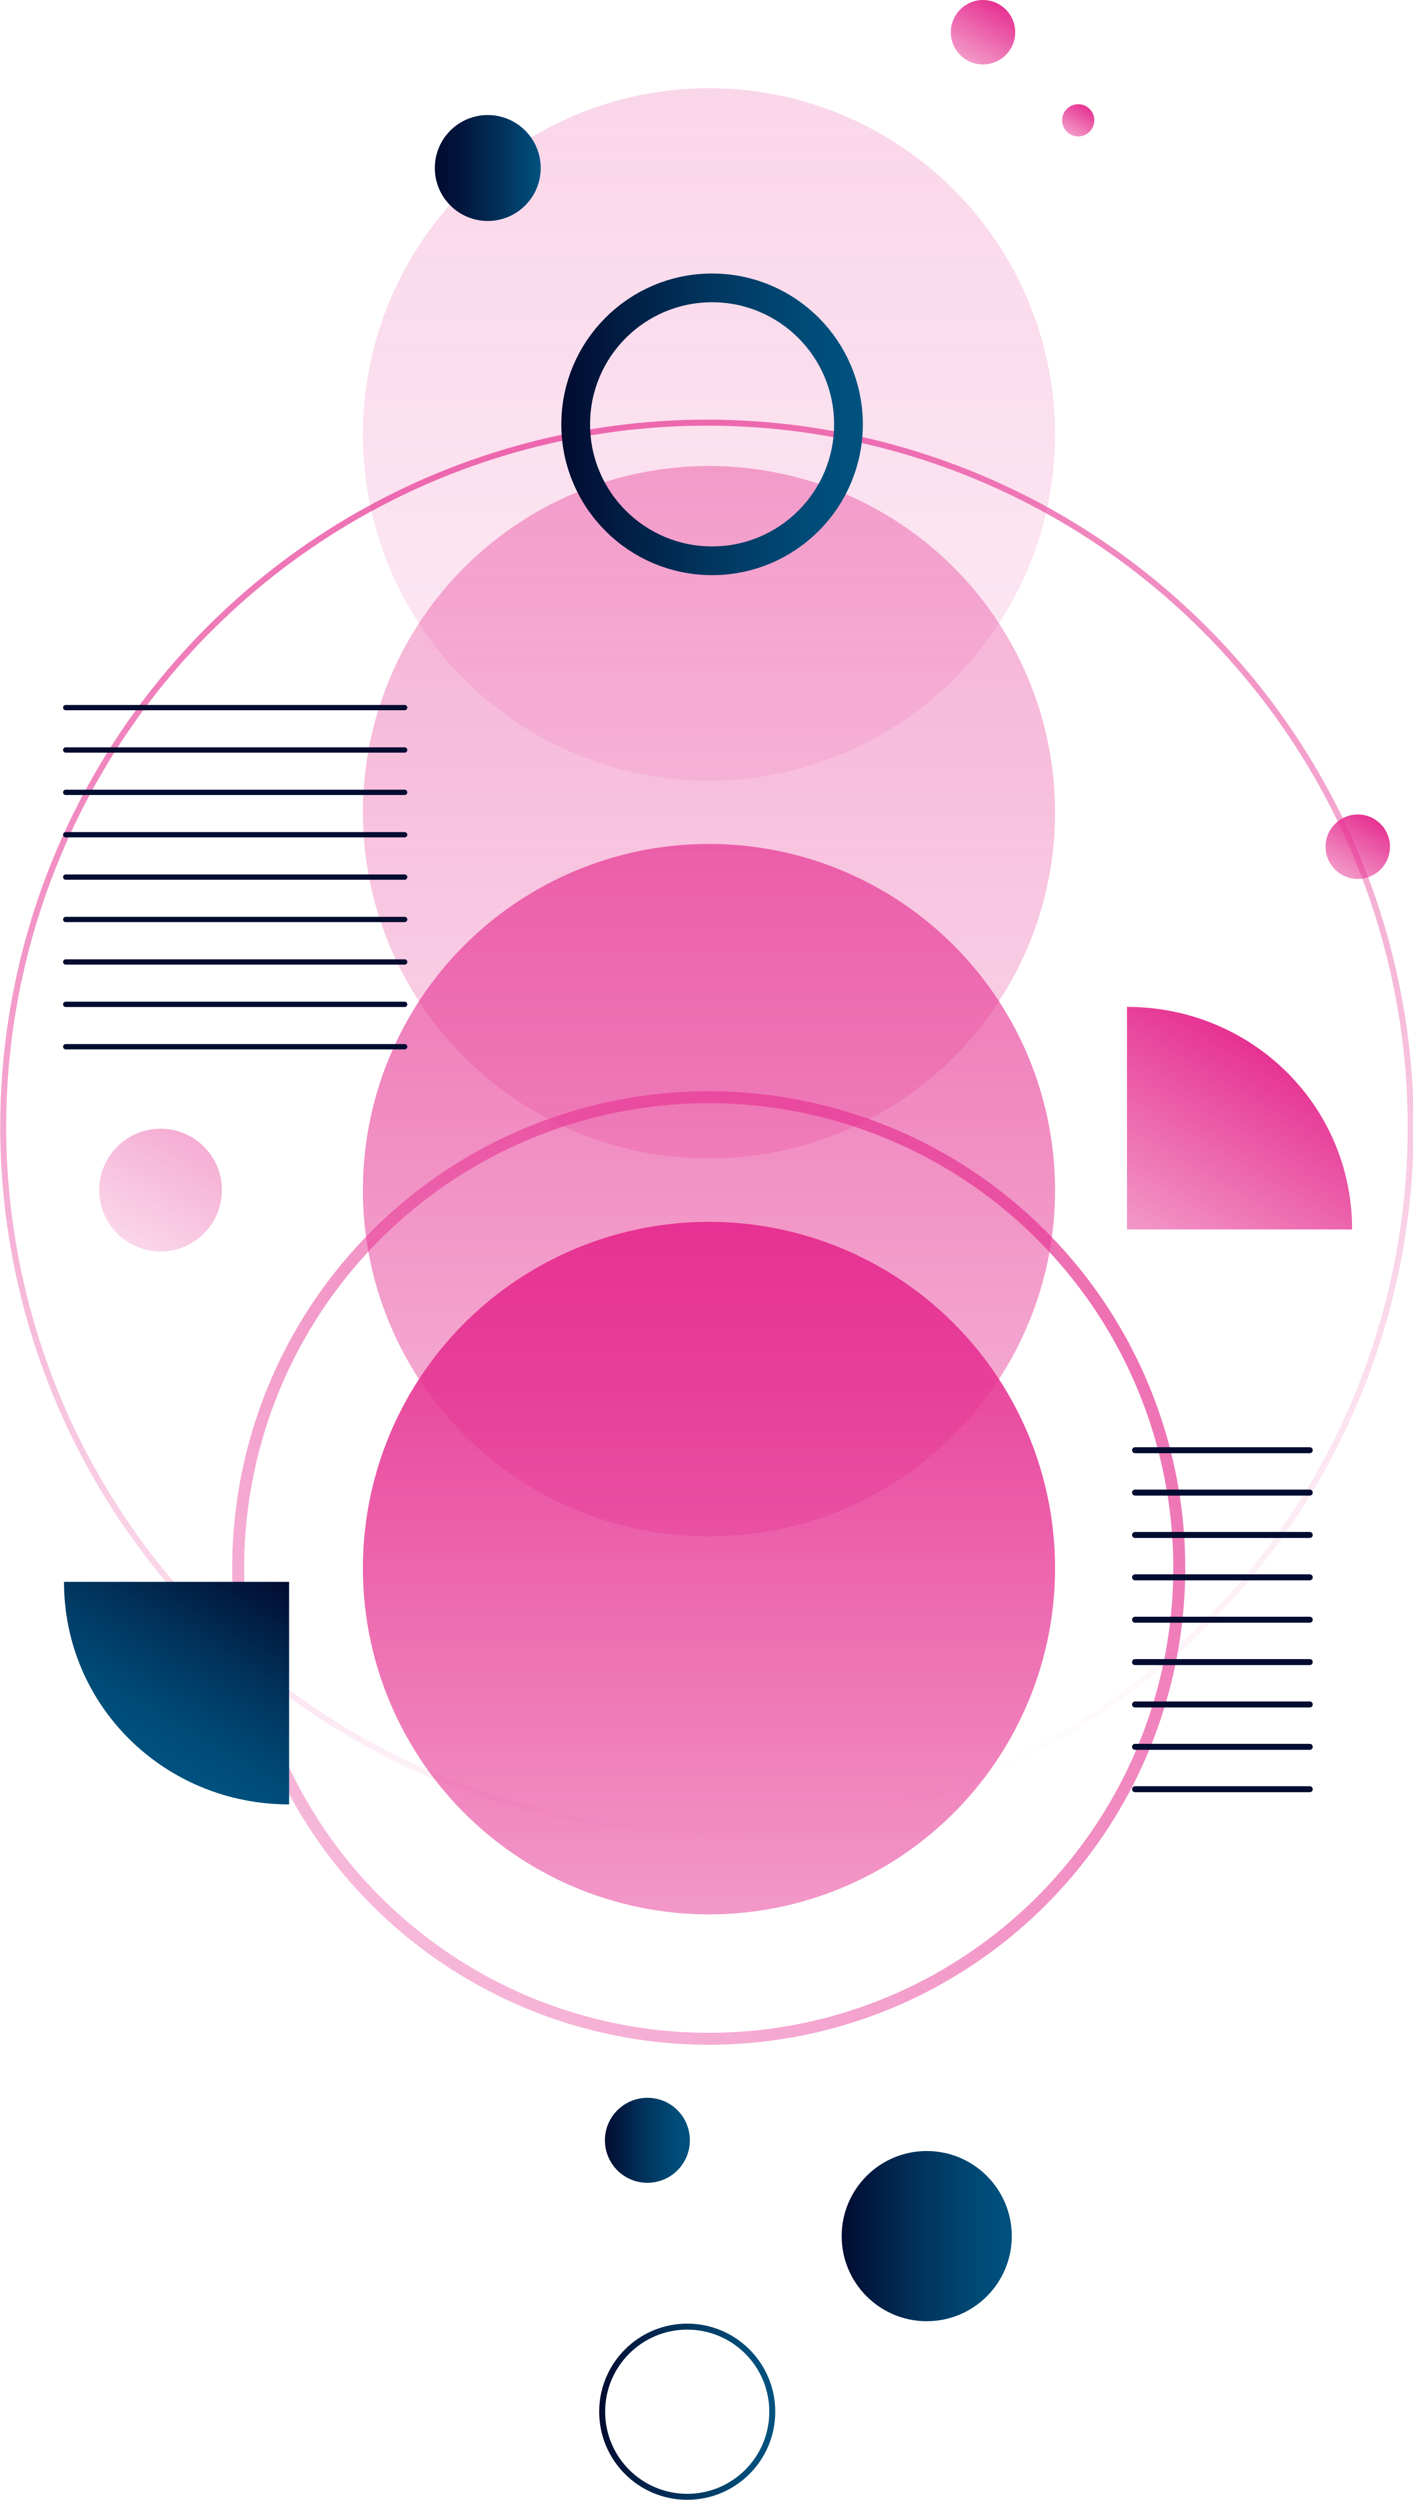 <?xml version="1.0" encoding="utf-8"?>
<!-- Generator: Adobe Illustrator 26.2.1, SVG Export Plug-In . SVG Version: 6.00 Build 0)  -->
<svg version="1.1" id="OBJECTS" xmlns="http://www.w3.org/2000/svg" xmlns:xlink="http://www.w3.org/1999/xlink" x="0px" y="0px"
	 viewBox="0 0 122.77 217.09" style="enable-background:new 0 0 122.77 217.09;" xml:space="preserve">
<style type="text/css">
	.st0{fill:url(#SVGID_1_);}
	
		.st1{opacity:0.7;fill:none;stroke:url(#SVGID_00000159441809152275108230000012664784196397392567_);stroke-width:1.04;stroke-miterlimit:10;}
	
		.st2{opacity:0.7;fill:none;stroke:url(#SVGID_00000140735905040882441140000009835935410739445690_);stroke-width:0.52;stroke-miterlimit:10;}
	.st3{opacity:0.7;fill:url(#SVGID_00000127017641122710151330000009736499937023840403_);}
	.st4{opacity:0.4;fill:url(#SVGID_00000076573388916219472840000014967244369823943043_);}
	.st5{opacity:0.2;fill:url(#SVGID_00000037655858924867058390000010783569865468680858_);}
	.st6{fill:url(#SVGID_00000034771243250681091980000016980742951179255737_);}
	.st7{fill:url(#SVGID_00000139283515446424722980000002158511485605294008_);}
	.st8{fill:none;stroke:#020B30;stroke-width:0.46;stroke-linecap:round;stroke-linejoin:round;stroke-miterlimit:10;}
	.st9{fill:none;stroke:#020B30;stroke-width:0.52;stroke-linecap:round;stroke-linejoin:round;stroke-miterlimit:10;}
	
		.st10{fill:none;stroke:url(#SVGID_00000121238188313937278720000017908270991101673147_);stroke-width:2.496;stroke-linecap:round;stroke-linejoin:round;stroke-miterlimit:10;}
	.st11{fill:url(#SVGID_00000162331410481956732780000013735838691855405991_);}
	
		.st12{fill:none;stroke:url(#SVGID_00000183939527188657914800000005737072026440932510_);stroke-width:0.52;stroke-miterlimit:10;}
	.st13{fill:url(#SVGID_00000060723274904490228920000000384233302539781809_);}
	.st14{fill:url(#SVGID_00000078728424767507927990000013005775547695369884_);}
	.st15{opacity:0.4;fill:url(#SVGID_00000157991096600035404740000009062124672470900631_);}
	.st16{fill:url(#SVGID_00000030486439273115562920000007939597788164577930_);}
	.st17{fill:url(#SVGID_00000163052033427387707210000006683309853496314497_);}
	.st18{fill:url(#SVGID_00000065784752693274417550000004507024107603514807_);}
</style>
<g>
	<g>
		<g>
			<linearGradient id="SVGID_1_" gradientUnits="userSpaceOnUse" x1="61.597" y1="166.247" x2="61.597" y2="106.115">
				<stop  offset="0" style="stop-color:#E63292;stop-opacity:0.5"/>
				<stop  offset="1" style="stop-color:#E63292"/>
			</linearGradient>
			<circle class="st0" cx="61.6" cy="136.18" r="30.07"/>
			
				<linearGradient id="SVGID_00000062189217761393112700000005017257369638929536_" gradientUnits="userSpaceOnUse" x1="20.186" y1="136.181" x2="103.008" y2="136.181">
				<stop  offset="0" style="stop-color:#E63292;stop-opacity:0.5"/>
				<stop  offset="1" style="stop-color:#E63292"/>
			</linearGradient>
			
				<ellipse transform="matrix(0.707 -0.707 0.707 0.707 -78.253 83.442)" style="opacity:0.7;fill:none;stroke:url(#SVGID_00000062189217761393112700000005017257369638929536_);stroke-width:1.04;stroke-miterlimit:10;" cx="61.6" cy="136.18" rx="40.89" ry="40.89"/>
			
				<linearGradient id="SVGID_00000161608556365248527630000012973917736793530014_" gradientUnits="userSpaceOnUse" x1="0.677" y1="99.181" x2="123.447" y2="99.181" gradientTransform="matrix(0 -1 1 0 -37.796 159.891)">
				<stop  offset="0" style="stop-color:#E63292;stop-opacity:0"/>
				<stop  offset="1" style="stop-color:#E63292"/>
			</linearGradient>
			
				<ellipse transform="matrix(0.975 -0.224 0.224 0.975 -20.344 16.226)" style="opacity:0.7;fill:none;stroke:url(#SVGID_00000161608556365248527630000012973917736793530014_);stroke-width:0.52;stroke-miterlimit:10;" cx="61.39" cy="97.83" rx="61.12" ry="61.13"/>
			
				<linearGradient id="SVGID_00000165206232696398270610000000316630887019011261_" gradientUnits="userSpaceOnUse" x1="61.597" y1="133.429" x2="61.597" y2="73.297">
				<stop  offset="0" style="stop-color:#E63292;stop-opacity:0.5"/>
				<stop  offset="1" style="stop-color:#E63292"/>
			</linearGradient>
			
				<circle style="opacity:0.7;fill:url(#SVGID_00000165206232696398270610000000316630887019011261_);" cx="61.6" cy="103.36" r="30.07"/>
			
				<linearGradient id="SVGID_00000074428792895214678240000007890929010609688758_" gradientUnits="userSpaceOnUse" x1="61.597" y1="100.61" x2="61.597" y2="40.478">
				<stop  offset="0" style="stop-color:#E63292;stop-opacity:0.5"/>
				<stop  offset="1" style="stop-color:#E63292"/>
			</linearGradient>
			
				<circle style="opacity:0.4;fill:url(#SVGID_00000074428792895214678240000007890929010609688758_);" cx="61.6" cy="70.54" r="30.07"/>
			
				<linearGradient id="SVGID_00000022528334055092181540000017126314068230363325_" gradientUnits="userSpaceOnUse" x1="61.597" y1="67.791" x2="61.597" y2="7.66">
				<stop  offset="0" style="stop-color:#E63292;stop-opacity:0.5"/>
				<stop  offset="1" style="stop-color:#E63292"/>
			</linearGradient>
			
				<circle style="opacity:0.2;fill:url(#SVGID_00000022528334055092181540000017126314068230363325_);" cx="61.6" cy="37.73" r="30.07"/>
		</g>
		
			<linearGradient id="SVGID_00000139266530680890509530000005811242898052639110_" gradientUnits="userSpaceOnUse" x1="-715.328" y1="151.504" x2="-705.622" y2="134.692" gradientTransform="matrix(-1 0 0 -1 -693.363 287.055)">
			<stop  offset="0" style="stop-color:#020B30"/>
			<stop  offset="0.032" style="stop-color:#020E33"/>
			<stop  offset="0.459" style="stop-color:#01335C"/>
			<stop  offset="0.797" style="stop-color:#004A76"/>
			<stop  offset="1" style="stop-color:#00527F"/>
		</linearGradient>
		<path style="fill:url(#SVGID_00000139266530680890509530000005811242898052639110_);" d="M5.56,137.37
			c0,10.8,8.76,19.33,19.56,19.33v-19.33H5.56z"/>
		
			<linearGradient id="SVGID_00000062872521790300486870000007496802595444947634_" gradientUnits="userSpaceOnUse" x1="-560.361" y1="-284.749" x2="-550.654" y2="-301.561" gradientTransform="matrix(1 0 0 1 661.431 393.34)">
			<stop  offset="0" style="stop-color:#E63292;stop-opacity:0.5"/>
			<stop  offset="1" style="stop-color:#E63292"/>
		</linearGradient>
		<path style="fill:url(#SVGID_00000062872521790300486870000007496802595444947634_);" d="M117.48,106.77
			c0-10.8-8.76-19.33-19.56-19.33v19.33H117.48z"/>
		<g>
			<g>
				<line class="st8" x1="5.71" y1="90.9" x2="35.16" y2="90.9"/>
				<line class="st8" x1="5.71" y1="87.22" x2="35.16" y2="87.22"/>
				<line class="st8" x1="5.71" y1="83.54" x2="35.16" y2="83.54"/>
				<line class="st8" x1="5.71" y1="79.85" x2="35.16" y2="79.85"/>
				<line class="st8" x1="5.71" y1="76.17" x2="35.16" y2="76.17"/>
				<line class="st8" x1="5.71" y1="72.49" x2="35.16" y2="72.49"/>
				<line class="st8" x1="5.71" y1="68.81" x2="35.16" y2="68.81"/>
				<line class="st8" x1="5.71" y1="65.13" x2="35.16" y2="65.13"/>
				<line class="st8" x1="5.71" y1="61.45" x2="35.16" y2="61.45"/>
			</g>
		</g>
		<g>
			<g>
				<line class="st9" x1="98.62" y1="155.38" x2="113.8" y2="155.38"/>
				<line class="st9" x1="98.62" y1="151.7" x2="113.8" y2="151.7"/>
				<line class="st9" x1="98.62" y1="148.02" x2="113.8" y2="148.02"/>
				<line class="st9" x1="98.62" y1="144.34" x2="113.8" y2="144.34"/>
				<line class="st9" x1="98.62" y1="140.66" x2="113.8" y2="140.66"/>
				<line class="st9" x1="98.62" y1="136.98" x2="113.8" y2="136.98"/>
				<line class="st9" x1="98.62" y1="133.3" x2="113.8" y2="133.3"/>
				<line class="st9" x1="98.62" y1="129.62" x2="113.8" y2="129.62"/>
				<line class="st9" x1="98.62" y1="125.94" x2="113.8" y2="125.94"/>
			</g>
		</g>
		
			<linearGradient id="SVGID_00000056419578997657234660000007089176334880465823_" gradientUnits="userSpaceOnUse" x1="48.772" y1="36.852" x2="74.96" y2="36.852">
			<stop  offset="0" style="stop-color:#020B30"/>
			<stop  offset="0.032" style="stop-color:#020E33"/>
			<stop  offset="0.459" style="stop-color:#01335C"/>
			<stop  offset="0.797" style="stop-color:#004A76"/>
			<stop  offset="1" style="stop-color:#00527F"/>
		</linearGradient>
		
			<circle style="fill:none;stroke:url(#SVGID_00000056419578997657234660000007089176334880465823_);stroke-width:2.496;stroke-linecap:round;stroke-linejoin:round;stroke-miterlimit:10;" cx="61.87" cy="36.85" r="11.85"/>
		
			<linearGradient id="SVGID_00000124861586158512212930000008163174412067911086_" gradientUnits="userSpaceOnUse" x1="73.128" y1="194.186" x2="87.906" y2="194.186">
			<stop  offset="0" style="stop-color:#020B30"/>
			<stop  offset="0.032" style="stop-color:#020E33"/>
			<stop  offset="0.459" style="stop-color:#01335C"/>
			<stop  offset="0.797" style="stop-color:#004A76"/>
			<stop  offset="1" style="stop-color:#00527F"/>
		</linearGradient>
		<circle style="fill:url(#SVGID_00000124861586158512212930000008163174412067911086_);" cx="80.52" cy="194.19" r="7.39"/>
		
			<linearGradient id="SVGID_00000052787024517515047580000011874354665338506165_" gradientUnits="userSpaceOnUse" x1="52.066" y1="209.441" x2="67.363" y2="209.441">
			<stop  offset="0" style="stop-color:#020B30"/>
			<stop  offset="0.032" style="stop-color:#020E33"/>
			<stop  offset="0.459" style="stop-color:#01335C"/>
			<stop  offset="0.797" style="stop-color:#004A76"/>
			<stop  offset="1" style="stop-color:#00527F"/>
		</linearGradient>
		
			<circle style="fill:none;stroke:url(#SVGID_00000052787024517515047580000011874354665338506165_);stroke-width:0.52;stroke-miterlimit:10;" cx="59.71" cy="209.44" r="7.39"/>
		
			<linearGradient id="SVGID_00000150101452661873876620000004877495809193321659_" gradientUnits="userSpaceOnUse" x1="52.555" y1="185.865" x2="59.943" y2="185.865">
			<stop  offset="0" style="stop-color:#020B30"/>
			<stop  offset="0.032" style="stop-color:#020E33"/>
			<stop  offset="0.459" style="stop-color:#01335C"/>
			<stop  offset="0.797" style="stop-color:#004A76"/>
			<stop  offset="1" style="stop-color:#00527F"/>
		</linearGradient>
		<path style="fill:url(#SVGID_00000150101452661873876620000004877495809193321659_);" d="M59.94,185.87
			c0,2.04-1.65,3.69-3.69,3.69c-2.04,0-3.69-1.65-3.69-3.69c0-2.04,1.65-3.69,3.69-3.69C58.29,182.17,59.94,183.82,59.94,185.87z"/>
		
			<linearGradient id="SVGID_00000014625210738201847190000014872663660239282623_" gradientUnits="userSpaceOnUse" x1="37.778" y1="14.592" x2="46.981" y2="14.592">
			<stop  offset="0" style="stop-color:#020B30"/>
			<stop  offset="0.21" style="stop-color:#02143A"/>
			<stop  offset="0.572" style="stop-color:#012D56"/>
			<stop  offset="1" style="stop-color:#00527F"/>
		</linearGradient>
		<circle style="fill:url(#SVGID_00000014625210738201847190000014872663660239282623_);" cx="42.38" cy="14.59" r="4.6"/>
		
			<linearGradient id="SVGID_00000175283031575494901480000015269396548805098904_" gradientUnits="userSpaceOnUse" x1="11.283" y1="107.968" x2="16.616" y2="98.731">
			<stop  offset="0" style="stop-color:#E63292;stop-opacity:0.5"/>
			<stop  offset="1" style="stop-color:#E63292"/>
		</linearGradient>
		<path style="opacity:0.4;fill:url(#SVGID_00000175283031575494901480000015269396548805098904_);" d="M19.28,103.35
			c0,2.94-2.39,5.33-5.33,5.33s-5.33-2.39-5.33-5.33s2.39-5.33,5.33-5.33S19.28,100.4,19.28,103.35z"/>
		
			<linearGradient id="SVGID_00000117634538083819589740000000588570480586896317_" gradientUnits="userSpaceOnUse" x1="116.559" y1="75.962" x2="119.364" y2="71.103">
			<stop  offset="0" style="stop-color:#E63292;stop-opacity:0.5"/>
			<stop  offset="1" style="stop-color:#E63292"/>
		</linearGradient>
		<path style="fill:url(#SVGID_00000117634538083819589740000000588570480586896317_);" d="M120.77,73.53c0,1.55-1.26,2.8-2.8,2.8
			c-1.55,0-2.8-1.26-2.8-2.8c0-1.55,1.26-2.8,2.8-2.8C119.51,70.73,120.77,71.98,120.77,73.53z"/>
		
			<linearGradient id="SVGID_00000038393772937452408590000005540059599227844504_" gradientUnits="userSpaceOnUse" x1="83.999" y1="5.234" x2="86.804" y2="0.375">
			<stop  offset="0" style="stop-color:#E63292;stop-opacity:0.5"/>
			<stop  offset="1" style="stop-color:#E63292"/>
		</linearGradient>
		<path style="fill:url(#SVGID_00000038393772937452408590000005540059599227844504_);" d="M88.21,2.8c0,1.55-1.26,2.8-2.8,2.8
			c-1.55,0-2.8-1.26-2.8-2.8c0-1.55,1.26-2.8,2.8-2.8C86.95,0,88.21,1.26,88.21,2.8z"/>
		
			<linearGradient id="SVGID_00000151505293860481240010000015793188454585275041_" gradientUnits="userSpaceOnUse" x1="92.975" y1="11.662" x2="94.378" y2="9.233">
			<stop  offset="0" style="stop-color:#E63292;stop-opacity:0.5"/>
			<stop  offset="1" style="stop-color:#E63292"/>
		</linearGradient>
		<path style="fill:url(#SVGID_00000151505293860481240010000015793188454585275041_);" d="M95.08,10.45c0,0.77-0.63,1.4-1.4,1.4
			c-0.77,0-1.4-0.63-1.4-1.4c0-0.77,0.63-1.4,1.4-1.4C94.45,9.05,95.08,9.67,95.08,10.45z"/>
	</g>
</g>
</svg>
